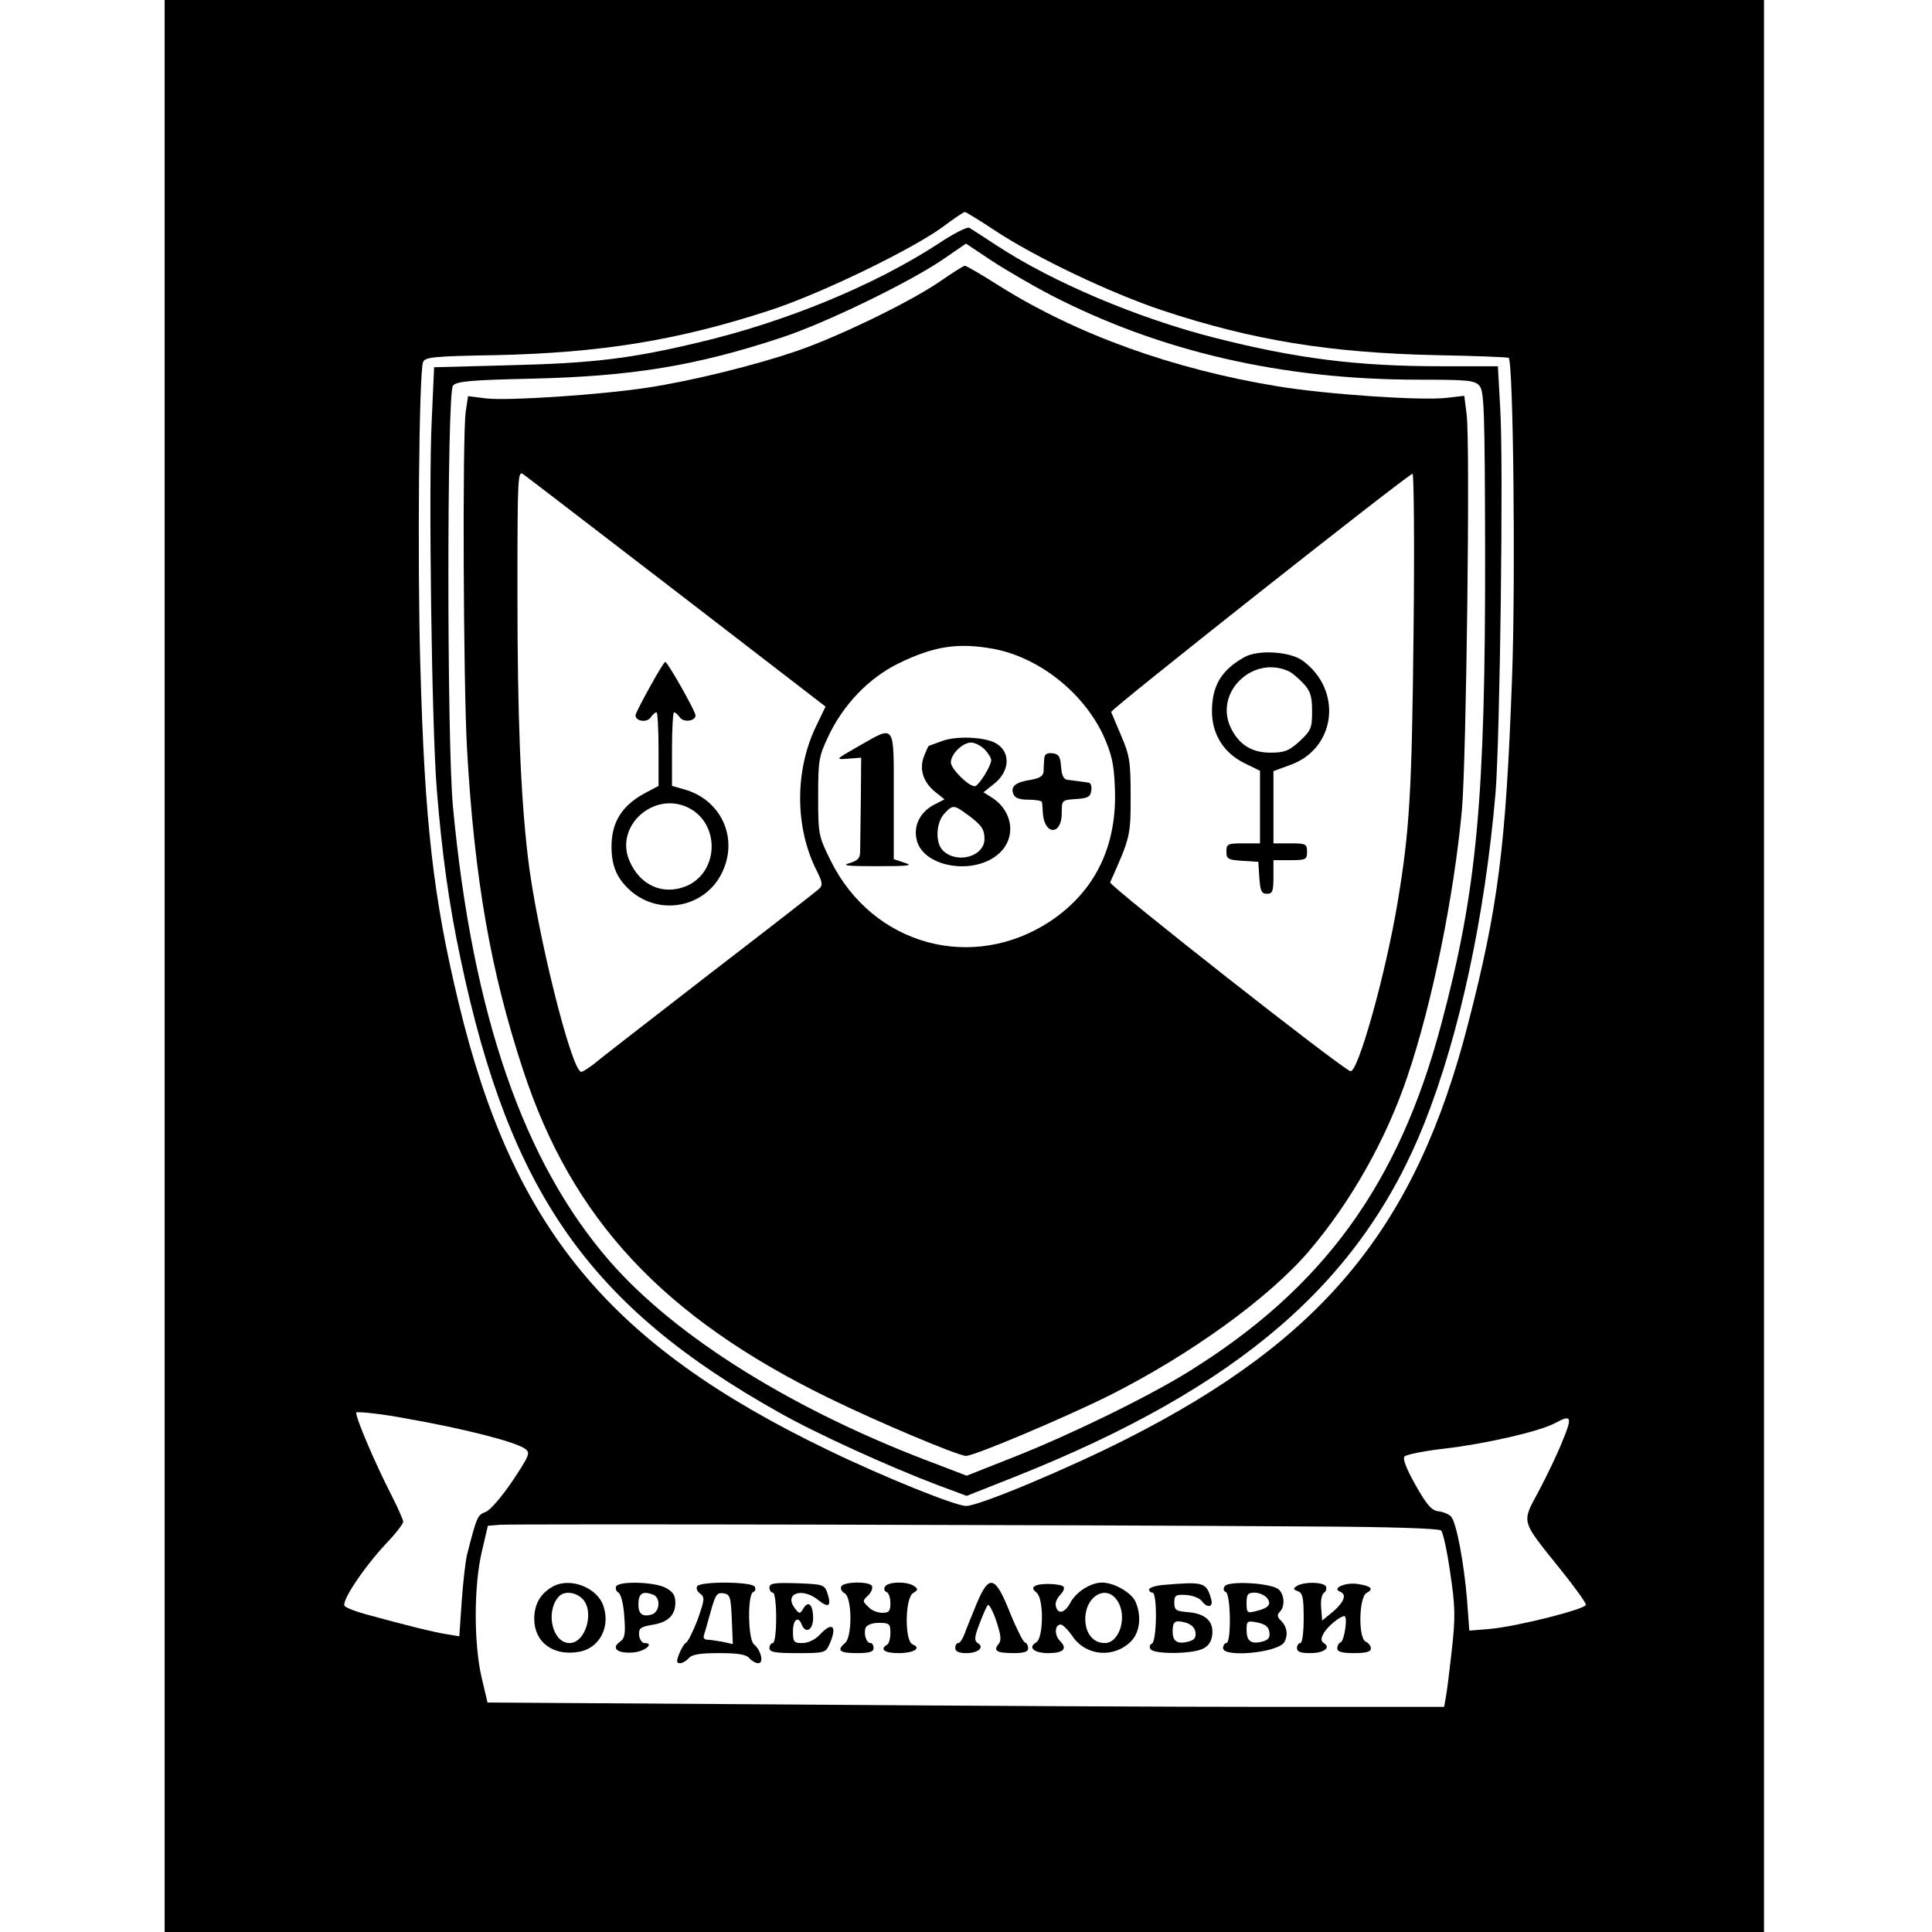<?xml version="1.0" encoding="UTF-8" standalone="no"?> <svg xmlns="http://www.w3.org/2000/svg" version="1.0" width="575pt" height="575pt" viewBox="0 0 575 575" preserveAspectRatio="xMidYMid meet"><g transform="translate(0,575) scale(0.1,-0.1)" fill="#000000" stroke="none"><path d="M490 2875 l0 -2875 2380 0 2380 0 0 2875 0 2875 -2380 0 -2380 0 0 -2875z m2471 2189 c121 -80 343 -186 499 -238 269 -89 498 -126 814 -133 115 -2 213 -6 216 -8 14 -8 21 -673 10 -955 -18 -498 -41 -680 -131 -1028 -155 -603 -429 -937 -1015 -1234 -171 -87 -442 -201 -479 -200 -31 0 -245 86 -412 167 -651 314 -937 660 -1098 1330 -76 315 -101 537 -114 1003 -9 309 -4 872 8 904 5 15 30 18 216 21 314 7 542 44 815 133 151 49 421 180 515 248 33 25 63 45 66 45 3 1 43 -24 90 -55z m-1756 -3535 c177 -31 329 -70 358 -91 16 -12 13 -19 -38 -96 -32 -47 -66 -87 -80 -92 -24 -9 -26 -14 -55 -127 -5 -21 -12 -84 -16 -141 l-7 -102 -36 6 c-35 5 -127 28 -240 59 -30 8 -59 19 -65 25 -12 12 55 113 124 187 28 29 50 58 50 64 0 5 -15 40 -34 77 -51 100 -106 229 -106 248 0 4 77 -4 145 -17z m3446 -66 c-15 -38 -47 -105 -71 -150 -52 -97 -55 -85 62 -231 43 -53 78 -102 78 -108 0 -13 -206 -65 -286 -72 l-61 -5 -7 94 c-9 107 -31 226 -47 245 -6 7 -22 14 -37 16 -21 2 -35 18 -69 78 -27 48 -39 78 -33 85 5 6 60 17 122 24 119 14 282 51 327 76 48 26 51 18 22 -52z m-764 -256 c253 -1 396 -6 402 -12 6 -6 18 -62 27 -125 15 -100 16 -130 5 -230 -7 -63 -15 -127 -18 -142 l-5 -28 -508 0 c-278 0 -919 3 -1423 7 l-916 6 -18 76 c-23 101 -23 271 1 373 l18 77 36 3 c38 3 1686 0 2399 -5z"></path><path d="M2790 5023 c-188 -122 -451 -231 -710 -292 -205 -49 -318 -62 -562 -68 l-226 -6 -7 -156 c-10 -194 0 -919 15 -1101 15 -187 36 -341 71 -505 146 -694 384 -1033 948 -1349 109 -62 329 -162 472 -216 l86 -32 144 57 c668 266 1031 580 1219 1054 104 263 179 612 211 981 13 161 24 977 14 1143 l-7 127 -172 0 c-246 0 -429 23 -672 85 -228 58 -480 165 -644 272 -41 27 -80 52 -85 55 -6 4 -49 -18 -95 -49z m339 -152 c326 -168 689 -251 1092 -251 147 0 168 -2 182 -18 14 -16 16 -69 17 -488 1 -743 -24 -1014 -131 -1414 -126 -474 -351 -784 -751 -1032 -119 -74 -350 -187 -517 -253 l-144 -57 -86 33 c-422 157 -777 377 -976 605 -257 295 -409 735 -467 1354 -18 192 -18 1231 0 1252 10 13 51 17 235 21 297 7 488 38 742 122 129 42 380 164 480 232 l70 48 78 -52 c43 -28 122 -74 176 -102z"></path><path d="M2800 4914 c-88 -61 -302 -165 -427 -208 -125 -43 -315 -90 -448 -110 -138 -21 -408 -39 -476 -32 l-56 7 -7 -47 c-10 -73 -7 -809 4 -1004 22 -385 70 -661 167 -955 145 -443 417 -735 908 -975 149 -73 387 -173 410 -173 25 0 292 113 425 179 243 122 478 292 597 432 125 147 229 332 292 519 73 215 138 534 162 793 13 145 25 1093 14 1176 l-7 56 -52 -6 c-72 -9 -356 10 -502 34 -312 51 -598 154 -828 298 -54 34 -101 62 -105 61 -3 0 -35 -20 -71 -45z m-783 -928 l440 -339 -27 -56 c-65 -132 -65 -304 1 -433 17 -34 18 -43 7 -53 -7 -7 -155 -122 -328 -255 -173 -134 -328 -254 -343 -267 -16 -12 -32 -23 -37 -23 -29 0 -134 423 -159 640 -22 188 -31 422 -31 783 0 355 1 368 18 355 10 -7 217 -166 459 -352z m2190 -118 c-5 -480 -12 -590 -47 -801 -36 -217 -119 -512 -141 -505 -28 9 -719 552 -715 562 60 134 61 138 61 256 0 103 -3 122 -28 180 -15 36 -29 68 -30 71 -2 8 884 708 897 709 4 0 6 -209 3 -472z m-1251 -49 c135 -25 266 -128 327 -256 25 -56 32 -83 35 -155 8 -173 -57 -309 -191 -399 -232 -154 -530 -73 -655 180 -36 73 -37 77 -37 191 0 108 2 119 31 180 44 93 120 172 207 215 106 52 178 63 283 44z"></path><path d="M1935 3707 c-22 -39 -41 -77 -43 -83 -5 -19 31 -27 44 -10 6 9 14 16 18 16 3 0 6 -49 6 -110 l0 -109 -32 -17 c-75 -38 -108 -88 -108 -164 0 -59 17 -97 60 -134 88 -73 220 -45 269 57 50 103 -3 218 -114 248 l-35 10 0 109 c0 61 3 110 6 110 4 0 12 -7 18 -16 12 -15 46 -10 46 7 0 12 -83 159 -90 159 -3 0 -23 -33 -45 -73z m116 -362 c93 -49 88 -191 -8 -232 -70 -29 -139 2 -170 76 -44 104 75 209 178 156z"></path><path d="M3705 3795 c-69 -38 -98 -85 -98 -162 0 -69 36 -125 98 -155 l45 -22 0 -108 0 -108 -50 0 c-46 0 -50 -2 -50 -24 0 -23 5 -25 48 -28 l47 -3 3 -47 c3 -40 6 -48 23 -48 16 0 19 7 19 50 l0 50 50 0 c47 0 50 2 50 25 0 23 -3 25 -50 25 l-50 0 0 108 0 107 49 18 c137 48 158 222 39 310 -37 28 -132 34 -173 12z m135 -45 c8 -5 26 -20 40 -35 20 -22 25 -37 25 -82 0 -50 -3 -57 -37 -89 -32 -29 -45 -34 -87 -34 -54 0 -91 22 -116 70 -56 108 66 225 175 170z"></path><path d="M2555 3529 c-70 -40 -70 -40 -31 -37 l39 3 -1 -125 c-1 -69 -2 -137 -2 -152 0 -22 -6 -29 -32 -37 -25 -7 -6 -9 82 -9 94 0 109 2 83 10 l-33 11 0 188 c0 220 6 211 -105 148z"></path><path d="M2805 3545 c-22 -8 -41 -15 -41 -15 -1 0 -7 -13 -13 -28 -16 -39 -5 -77 30 -107 l30 -24 -31 -16 c-44 -23 -64 -67 -50 -111 25 -76 168 -98 240 -37 55 46 47 126 -16 168 l-27 17 30 24 c50 38 52 98 5 123 -34 18 -116 21 -157 6z m125 -25 c11 -11 20 -26 20 -32 0 -18 -38 -78 -49 -78 -19 0 -71 52 -71 71 0 25 35 59 60 59 11 0 29 -9 40 -20z m-50 -195 c41 -30 50 -43 50 -72 0 -51 -79 -75 -122 -36 -25 22 -23 83 2 111 26 28 29 27 70 -3z"></path><path d="M3108 3493 c-1 -10 -2 -27 -2 -38 -1 -15 -11 -21 -39 -26 -45 -7 -60 -20 -51 -42 4 -12 18 -17 45 -17 21 0 39 -3 40 -7 1 -5 2 -21 3 -36 6 -64 56 -62 56 2 0 40 0 40 43 43 35 2 43 7 45 26 2 13 -2 23 -10 23 -7 1 -20 3 -28 4 -8 1 -23 3 -32 4 -12 1 -18 12 -20 39 -2 30 -7 38 -25 40 -16 2 -24 -2 -25 -15z"></path><path d="M1645 1028 c-36 -20 -55 -52 -55 -96 0 -70 57 -112 134 -98 60 11 93 73 72 136 -18 55 -99 87 -151 58z m87 -35 c39 -36 12 -133 -37 -133 -50 0 -72 90 -34 136 15 19 48 18 71 -3z"></path><path d="M1834 1029 c-3 -6 -1 -15 7 -19 7 -5 15 -35 17 -71 4 -52 2 -65 -14 -76 -26 -19 -5 -35 41 -31 35 3 64 28 33 28 -7 0 -15 11 -16 24 -1 20 4 24 38 30 48 7 70 29 70 66 0 22 -7 33 -30 45 -34 17 -136 20 -146 4z m110 -25 c23 -9 20 -51 -4 -59 -27 -8 -40 1 -40 29 0 34 12 42 44 30z"></path><path d="M2075 1029 c-4 -6 0 -16 9 -22 14 -11 13 -18 -7 -75 -13 -35 -29 -67 -35 -71 -6 -3 -15 -19 -21 -34 -8 -21 -8 -27 3 -27 7 0 19 7 26 15 9 11 33 15 90 15 57 0 81 -4 90 -15 7 -8 19 -15 27 -15 17 0 8 39 -13 56 -18 14 -20 150 -2 156 6 2 8 10 4 16 -9 15 -162 16 -171 1z m103 -98 l3 -74 -32 7 c-17 3 -38 6 -45 6 -7 0 -12 6 -9 13 2 6 11 38 20 70 14 51 19 58 38 55 20 -3 22 -10 25 -77z"></path><path d="M2290 1025 c0 -8 5 -15 10 -15 6 0 10 -32 10 -75 0 -43 -4 -75 -10 -75 -5 0 -10 -7 -10 -15 0 -12 16 -15 83 -15 80 0 84 1 95 25 25 55 10 71 -28 30 -14 -15 -35 -25 -52 -25 -25 0 -28 3 -28 35 0 35 16 47 26 20 12 -29 34 -16 34 19 0 40 -14 54 -29 29 -10 -17 -12 -17 -25 0 -34 44 20 64 68 26 32 -26 41 -20 29 18 -9 27 -12 28 -91 31 -68 2 -82 0 -82 -13z"></path><path d="M2504 1029 c-4 -7 1 -16 10 -21 22 -12 23 -130 1 -148 -26 -22 -16 -30 35 -30 38 0 50 4 50 15 0 8 -4 15 -9 15 -13 0 -21 27 -15 45 4 9 19 15 40 15 31 0 34 -3 34 -29 0 -17 -4 -33 -10 -36 -23 -14 -7 -25 34 -25 46 0 70 15 42 26 -24 9 -23 139 2 153 15 9 15 12 2 21 -21 14 -77 13 -86 -2 -4 -6 -2 -14 4 -16 7 -2 12 -17 12 -33 0 -24 -4 -29 -24 -29 -14 0 -32 7 -40 16 -20 19 -20 19 0 38 8 9 12 20 9 26 -8 14 -82 13 -91 -1z"></path><path d="M2907 978 c-14 -35 -31 -75 -36 -90 -6 -16 -14 -28 -19 -28 -5 0 -9 -7 -9 -15 0 -10 11 -15 33 -15 35 0 55 17 34 30 -11 7 -10 18 5 57 10 26 21 52 25 56 3 4 15 -17 25 -47 14 -42 16 -58 7 -69 -17 -20 -5 -27 45 -27 30 0 43 4 43 14 0 8 -4 16 -10 18 -5 2 -25 41 -44 88 -44 111 -62 116 -99 28z"></path><path d="M3081 1030 c-9 -5 -8 -10 4 -20 22 -18 21 -135 -1 -148 -26 -15 -7 -32 36 -32 45 0 58 13 35 36 -18 18 -16 49 2 49 6 0 22 -16 35 -35 40 -59 123 -66 174 -15 27 27 32 77 13 119 -13 27 -64 56 -99 56 -34 0 -78 -28 -95 -61 -17 -31 -38 -35 -43 -7 -2 9 5 23 14 32 9 9 13 20 9 24 -9 9 -70 11 -84 2z m243 -42 c33 -46 9 -128 -36 -128 -35 0 -58 29 -58 72 0 67 61 103 94 56z"></path><path d="M3463 1033 c-24 -2 -43 -8 -43 -14 0 -5 5 -9 10 -9 15 0 13 -147 -2 -152 -6 -2 -8 -10 -4 -16 10 -16 124 -15 156 1 17 8 26 22 28 43 4 39 -21 62 -73 66 -35 3 -40 6 -40 28 0 22 4 25 35 23 19 -1 39 -9 46 -17 17 -24 37 -20 28 7 -14 48 -23 50 -141 40z m95 -141 c2 -16 -3 -23 -22 -28 -32 -8 -46 1 -46 30 0 31 7 35 38 27 17 -5 28 -15 30 -29z"></path><path d="M3645 1029 c-5 -7 -4 -14 3 -17 15 -5 17 -152 2 -152 -5 0 -10 -7 -10 -15 0 -29 162 -14 182 17 12 21 9 45 -8 63 -13 12 -14 19 -5 28 16 16 14 52 -4 67 -23 19 -150 26 -160 9z m125 -34 c16 -19 6 -31 -32 -40 -26 -7 -28 -5 -28 24 0 26 4 31 24 31 13 0 29 -7 36 -15z m8 -103 c2 -16 -3 -23 -22 -28 -33 -8 -46 2 -46 35 0 27 2 28 33 22 23 -5 33 -13 35 -29z"></path><path d="M3860 1030 c-12 -8 -12 -10 3 -16 14 -5 17 -19 17 -80 0 -43 -4 -74 -10 -74 -5 0 -10 -7 -10 -15 0 -11 11 -15 39 -15 41 0 63 16 41 30 -9 6 -9 13 -1 28 11 21 49 52 62 52 11 0 0 -74 -11 -78 -6 -2 -10 -10 -10 -18 0 -10 14 -14 50 -14 36 0 50 4 50 14 0 8 -7 16 -15 20 -23 9 -21 132 2 145 23 12 14 21 -28 27 -35 5 -76 -13 -51 -23 21 -8 13 -30 -20 -59 l-33 -27 -3 38 c-2 22 2 41 9 45 6 4 8 13 5 19 -9 13 -65 14 -86 1z"></path></g></svg> 